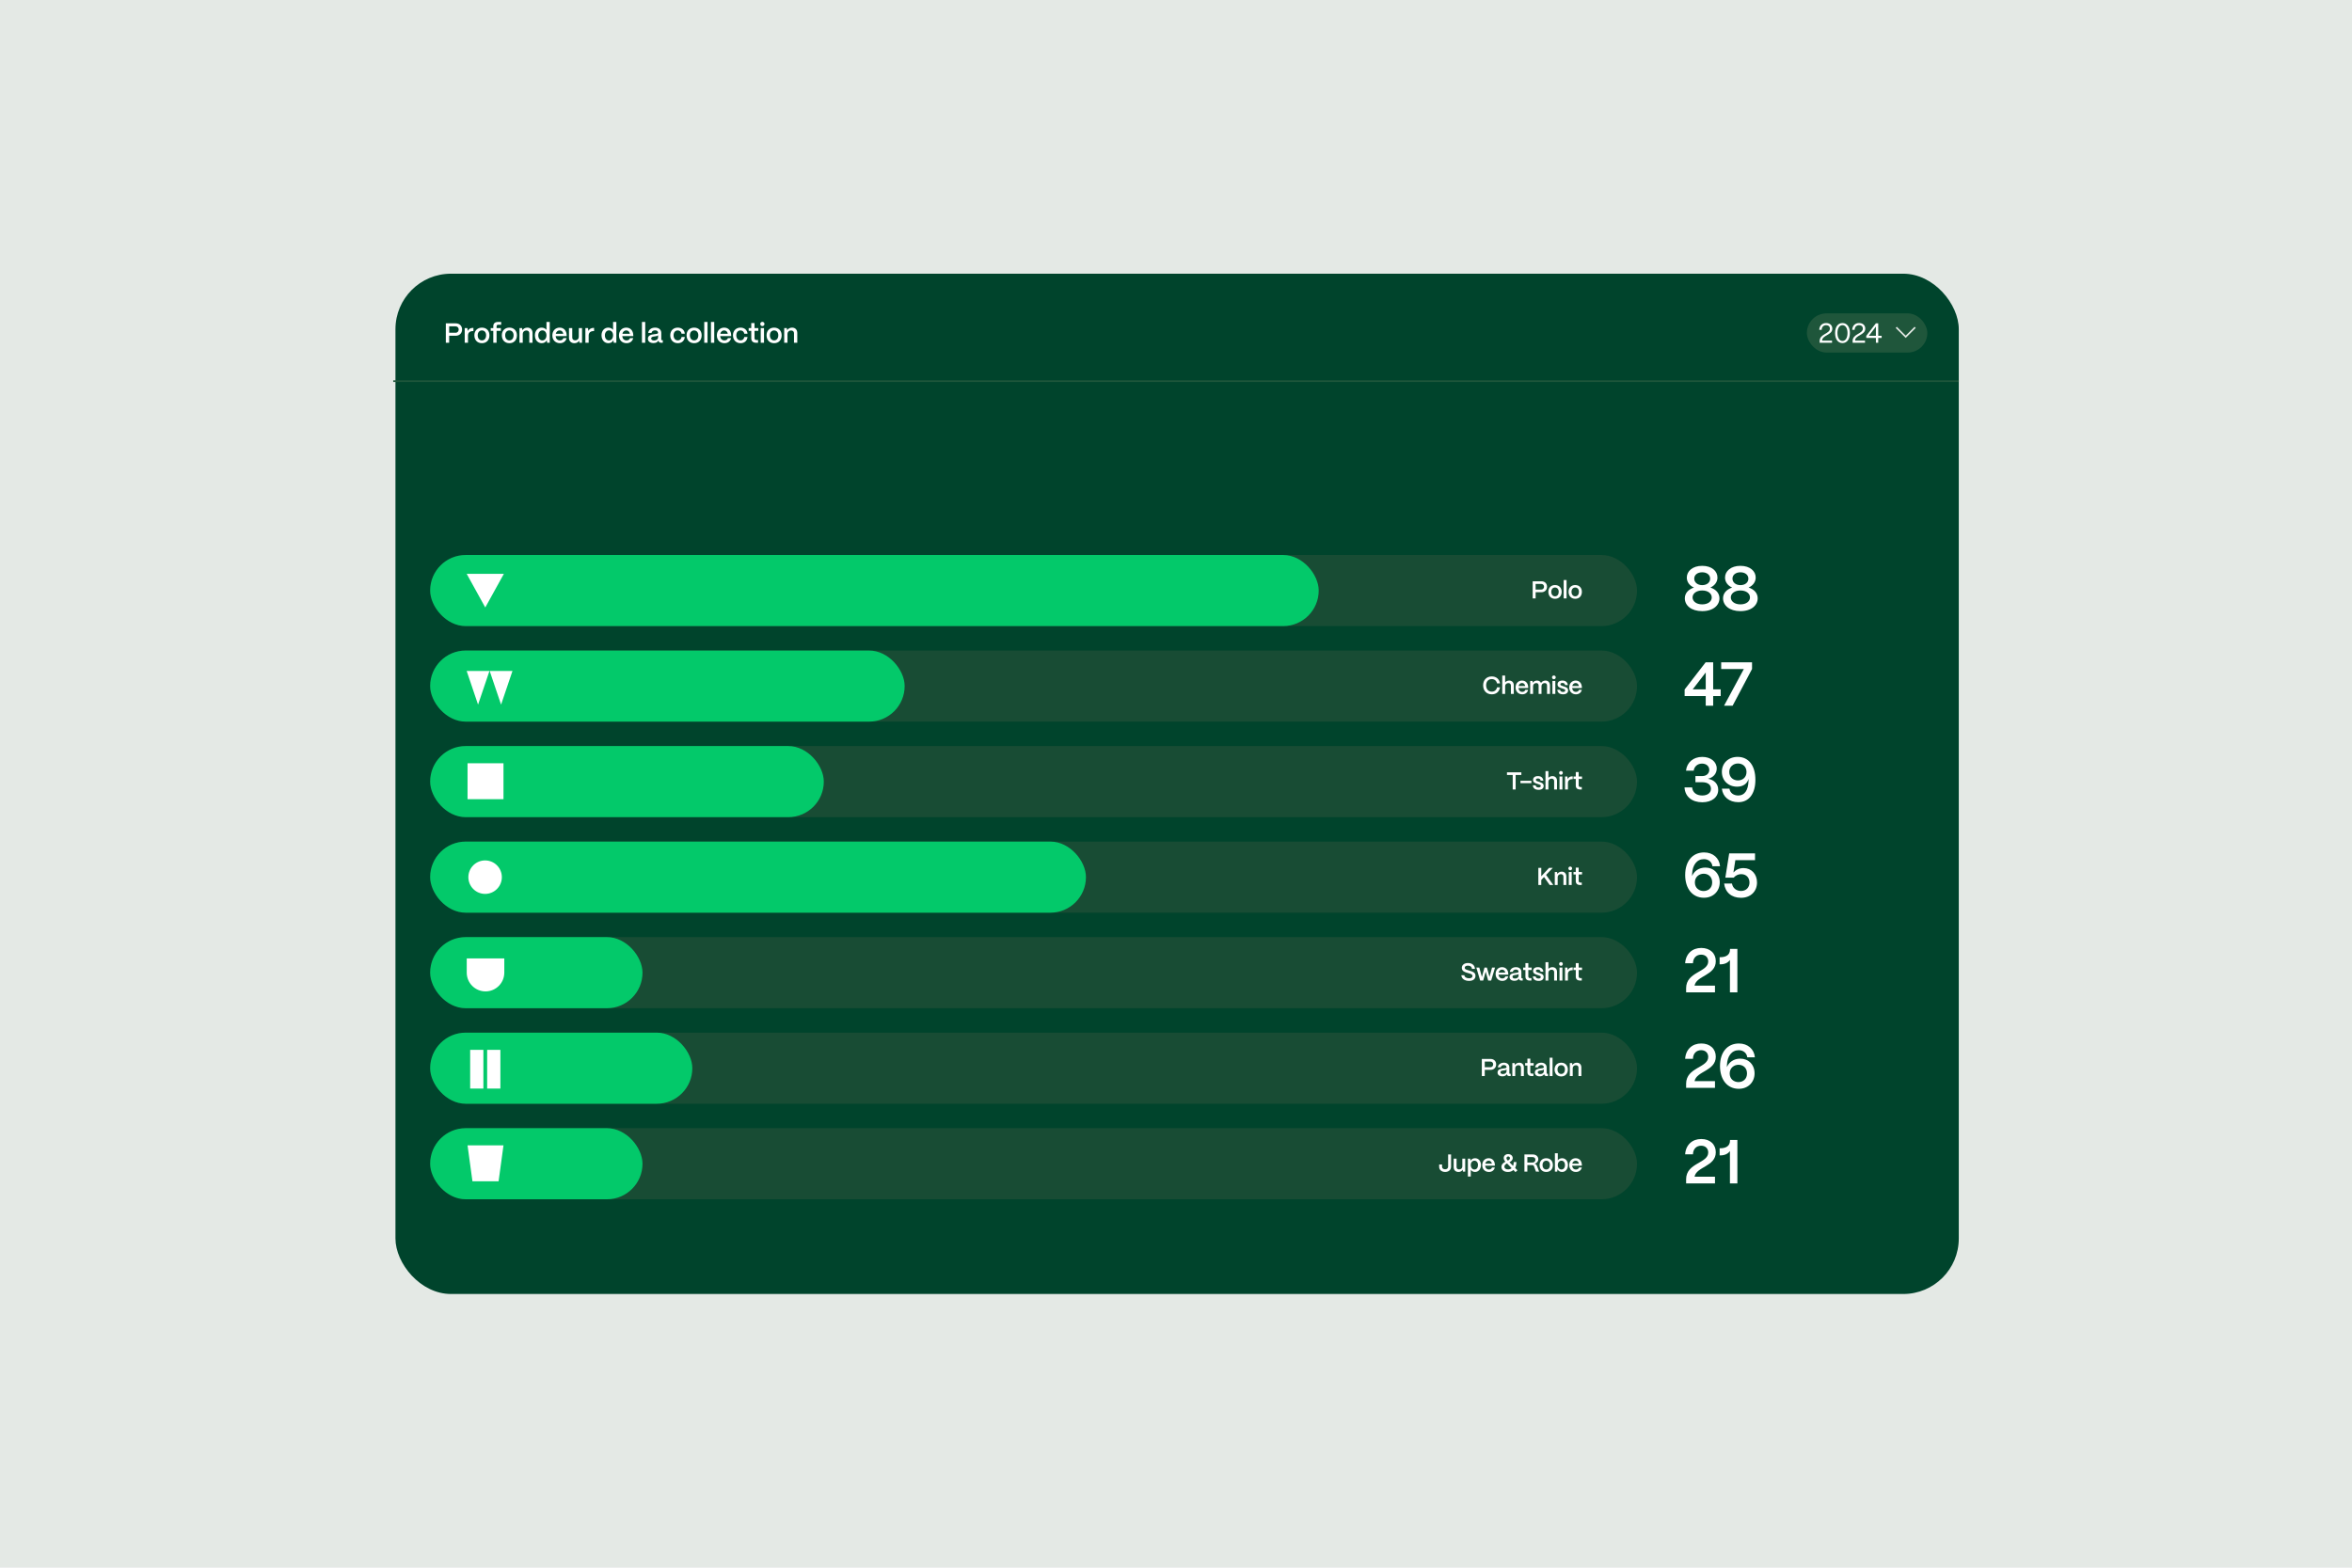 <svg viewBox="0 0 2880 1920" version="1.1" xmlns="http://www.w3.org/2000/svg">
  <defs>
    <style>
      .cls-1 {
        fill: #00442c;
      }

      .cls-2 {
        fill: #03c96a;
      }

      .cls-3 {
        fill: #e7e7e7;
      }

      .cls-4 {
        fill: #184c34;
      }

      .cls-5 {
        fill: #e4e9e5;
      }

      .cls-6 {
        fill: #fff;
      }

      .cls-7 {
        fill: #1f563b;
      }
    </style>
  </defs>
  
  <g>
    <g id="Calque_1">
      <rect height="1920" width="2880" class="cls-5"></rect>
      <g>
        <g>
          <path d="M1846.87,745.64v-11.86h-25.84v-8.06l25.77-33.29h9.2v33.14h9.2v8.21h-9.2v11.86h-9.12ZM1830.9,725.58h15.96v-20.67l-15.96,20.67Z" class="cls-3"></path>
          <path d="M1867.31,731.05c0-6.16,4.26-10.87,11.17-13.15-5.62-2.43-8.74-7.07-8.74-12.24,0-7.75,6.99-14.36,18.85-14.36s18.7,6.54,18.7,14.36c0,5.09-3.12,9.73-8.67,12.24,6.92,2.2,11.1,6.99,11.1,13.15,0,8.51-7.6,15.73-21.13,15.73s-21.28-7.07-21.28-15.73ZM1900.29,729.99c0-4.64-4.41-8.51-11.71-8.51s-11.78,3.88-11.78,8.51,4.48,8.51,11.78,8.51,11.71-3.8,11.71-8.51ZM1898.32,706.96c0-4.56-3.95-7.75-9.73-7.75s-9.73,3.19-9.73,7.75,3.95,7.98,9.73,7.98,9.73-3.27,9.73-7.98Z" class="cls-3"></path>
        </g>
        <rect ry="68" rx="68" height="1249.59" width="1914.28" y="335.21" x="484.23" class="cls-1"></rect>
        <g>
          <path d="M2063.04,732.75c0-6.16,4.26-10.87,11.17-13.15-5.62-2.43-8.74-7.07-8.74-12.24,0-7.75,6.99-14.36,18.85-14.36s18.7,6.54,18.7,14.36c0,5.09-3.12,9.73-8.67,12.24,6.92,2.2,11.1,6.99,11.1,13.15,0,8.51-7.6,15.73-21.13,15.73s-21.28-7.07-21.28-15.73ZM2096.02,731.68c0-4.64-4.41-8.51-11.71-8.51s-11.78,3.88-11.78,8.51,4.48,8.51,11.78,8.51,11.71-3.8,11.71-8.51ZM2094.05,708.65c0-4.56-3.95-7.75-9.73-7.75s-9.73,3.19-9.73,7.75,3.95,7.98,9.73,7.98,9.73-3.27,9.73-7.98Z" class="cls-6"></path>
          <path d="M2109.85,732.75c0-6.16,4.26-10.87,11.17-13.15-5.62-2.43-8.74-7.07-8.74-12.24,0-7.75,6.99-14.36,18.85-14.36s18.7,6.54,18.7,14.36c0,5.09-3.12,9.73-8.67,12.24,6.92,2.2,11.1,6.99,11.1,13.15,0,8.51-7.6,15.73-21.13,15.73s-21.28-7.07-21.28-15.73ZM2142.84,731.68c0-4.64-4.41-8.51-11.71-8.51s-11.78,3.88-11.78,8.51,4.48,8.51,11.78,8.51,11.71-3.8,11.71-8.51ZM2140.86,708.65c0-4.56-3.95-7.75-9.73-7.75s-9.73,3.19-9.73,7.75,3.95,7.98,9.73,7.98,9.73-3.27,9.73-7.98Z" class="cls-6"></path>
        </g>
        <rect ry="43.54" rx="43.54" height="87.09" width="1477.78" y="679.71" x="526.73" class="cls-4"></rect>
        <rect ry="43.54" rx="43.54" height="87.09" width="1088" y="679.71" x="526.73" class="cls-2"></rect>
        <g>
          <path d="M1876.75,732.9v-21h10.65c4.29,0,6.9,2.85,6.9,6.6,0,4.23-2.94,6.81-6.9,6.81h-7.05v7.59h-3.6ZM1880.35,722.07h6.87c2.25,0,3.42-1.68,3.42-3.57s-1.35-3.36-3.42-3.36h-6.87v6.93Z" class="cls-6"></path>
          <path d="M1895.95,724.8c0-5.19,3.51-8.28,8.16-8.28,5.13,0,8.13,3.6,8.13,8.28,0,5.37-3.39,8.55-8.13,8.55-5.16,0-8.16-3.63-8.16-8.55ZM1908.64,724.8c0-3.15-1.77-5.25-4.53-5.25s-4.56,2.1-4.56,5.25c0,3.48,1.95,5.52,4.56,5.52,2.85,0,4.53-2.34,4.53-5.52Z" class="cls-6"></path>
          <path d="M1914.7,732.9v-22.5h3.54v22.5h-3.54Z" class="cls-6"></path>
          <path d="M1920.7,724.8c0-5.19,3.51-8.28,8.16-8.28,5.13,0,8.13,3.6,8.13,8.28,0,5.37-3.39,8.55-8.13,8.55-5.16,0-8.16-3.63-8.16-8.55ZM1933.39,724.8c0-3.15-1.77-5.25-4.53-5.25s-4.56,2.1-4.56,5.25c0,3.48,1.95,5.52,4.56,5.52,2.85,0,4.53-2.34,4.53-5.52Z" class="cls-6"></path>
        </g>
        <g>
          <path d="M2088.65,864.34v-11.86h-25.84v-8.06l25.76-33.29h9.2v33.14h9.2v8.21h-9.2v11.86h-9.12ZM2072.69,844.28h15.96v-20.67l-15.96,20.67Z" class="cls-6"></path>
          <path d="M2111.07,864.34l24.25-44.99h-27.74v-8.21h37.77v8.21l-23.79,44.99h-10.49Z" class="cls-6"></path>
        </g>
        <rect ry="43.54" rx="43.54" height="87.09" width="1477.78" y="796.71" x="526.73" class="cls-4"></rect>
        <rect ry="43.54" rx="43.54" height="87.09" width="581" y="796.71" x="526.73" class="cls-2"></rect>
        <g>
          <path d="M1816.09,839.34c0-6.36,4.02-10.89,10.56-10.89,5.46,0,9.21,3.18,10.11,8.55h-3.69c-.66-3.3-3.09-5.31-6.42-5.31-4.23,0-6.87,2.97-6.87,7.65s2.64,7.74,6.87,7.74c3.39,0,5.76-1.95,6.42-5.28h3.69c-.96,5.46-4.62,8.55-10.11,8.55-6.45,0-10.56-4.44-10.56-11.01Z" class="cls-6"></path>
          <path d="M1839.49,849.9v-22.5h3.54v8.31c1.08-1.32,2.91-2.19,4.98-2.19,3.39,0,5.61,2.28,5.61,5.85v10.53h-3.54v-10.35c0-1.77-1.17-2.94-3.06-2.94-2.4,0-3.96,1.59-3.99,3.66v9.63h-3.54Z" class="cls-6"></path>
          <path d="M1855.81,842.01c0-5.25,3.45-8.49,7.89-8.49s7.5,3.15,7.59,8.31v.84h-11.94c.24,2.79,1.98,4.68,4.68,4.68,1.83,0,3.21-.9,3.75-2.49h3.45c-.81,3.42-3.48,5.49-7.23,5.49-4.86,0-8.19-3.48-8.19-8.34ZM1867.63,840.18c-.45-2.28-1.86-3.66-3.93-3.66s-3.66,1.38-4.2,3.66h8.13Z" class="cls-6"></path>
          <path d="M1873.69,849.9v-15.9h2.85l.27,2.22c.99-1.56,2.94-2.7,5.31-2.7s4.02,1.14,4.86,2.97c.9-1.68,2.94-2.97,5.46-2.97,3.33,0,5.46,2.37,5.46,5.79v10.59h-3.57v-10.41c0-1.77-1.08-2.91-2.79-2.91-2.43,0-3.96,1.59-3.99,3.69v9.63h-3.54v-10.41c0-1.77-1.08-2.91-2.79-2.91-2.43,0-3.96,1.59-3.99,3.69v9.63h-3.54Z" class="cls-6"></path>
          <path d="M1900.42,829.56c0-1.29.99-2.28,2.28-2.28s2.28.99,2.28,2.28-.96,2.31-2.28,2.31-2.28-1.02-2.28-2.31ZM1900.93,849.9v-15.9h3.54v15.9h-3.54Z" class="cls-6"></path>
          <path d="M1906.9,844.83h3.42c.12,1.71,1.59,2.61,3.54,2.61,1.8,0,2.76-.69,2.76-1.92s-1.02-1.47-2.4-1.92l-2.1-.69c-2.64-.87-4.92-1.77-4.92-4.71s2.16-4.68,5.97-4.68,6.21,1.95,6.63,5.55h-3.36c-.18-1.8-1.47-2.64-3.3-2.64-1.56,0-2.46.66-2.46,1.74,0,1.23,1.38,1.56,2.52,1.95l1.92.63c3.15,1.05,5.04,2.01,5.04,4.86s-2.22,4.74-6.12,4.74c-4.35,0-6.93-2.04-7.14-5.52Z" class="cls-6"></path>
          <path d="M1921.51,842.01c0-5.25,3.45-8.49,7.89-8.49s7.5,3.15,7.59,8.31v.84h-11.94c.24,2.79,1.98,4.68,4.68,4.68,1.83,0,3.21-.9,3.75-2.49h3.45c-.81,3.42-3.48,5.49-7.23,5.49-4.86,0-8.19-3.48-8.19-8.34ZM1933.33,840.18c-.45-2.28-1.86-3.66-3.93-3.66s-3.66,1.38-4.2,3.66h8.13Z" class="cls-6"></path>
        </g>
        <g>
          <path d="M2062.66,964.39h9.35c.53,6.16,5.32,9.88,12.39,9.88,6.54,0,10.64-3.27,10.64-8.29s-4.03-7.98-10.72-7.98h-8.28v-7.52h8.28c5.4,0,8.67-3.42,8.67-7.6,0-4.41-3.57-7.68-8.89-7.68s-9.5,3.42-10.18,8.67h-9.42c1.06-10.18,8.97-16.87,19.91-16.87,10.34,0,17.71,5.93,17.71,14.21,0,6.31-4.33,11.17-10.72,12.54,7.83,1.44,12.54,6.46,12.54,13.53,0,9.04-7.75,15.28-19.53,15.28-12.54,0-21.13-6.92-21.74-18.16Z" class="cls-6"></path>
          <path d="M2108.41,965.91h9.27c.84,5.24,4.94,8.36,10.94,8.36,7.6,0,12.01-6.38,12.39-17.56.08-.91.08-1.82,0-2.74-1.29,5.47-6.38,9.5-13.83,9.5-11.02,0-18.77-7.52-18.77-18.17s8.06-18.32,19.3-18.32c13.83,0,21.74,11.1,21.74,28.04s-7.75,27.44-20.9,27.44c-11.17,0-19-6.54-20.14-16.57ZM2138.58,945.47c0-6.69-4.79-10.41-10.41-10.41s-10.64,3.8-10.72,10.34c0,6.61,4.94,10.41,10.64,10.41s10.49-3.72,10.49-10.34Z" class="cls-6"></path>
        </g>
        <rect ry="43.54" rx="43.54" height="87.09" width="1477.78" y="913.71" x="526.73" class="cls-4"></rect>
        <rect ry="43.54" rx="43.54" height="87.09" width="482" y="913.71" x="526.73" class="cls-2"></rect>
        <g>
          <path d="M1852.3,966.9v-17.76h-7.02v-3.24h17.61v3.24h-6.99v17.76h-3.6Z" class="cls-6"></path>
          <path d="M1861.78,959.16v-2.91h13.41v2.91h-13.41Z" class="cls-6"></path>
          <path d="M1876.93,961.83h3.42c.12,1.71,1.59,2.61,3.54,2.61,1.8,0,2.76-.69,2.76-1.92s-1.02-1.47-2.4-1.92l-2.1-.69c-2.64-.87-4.92-1.77-4.92-4.71s2.16-4.68,5.97-4.68,6.21,1.95,6.63,5.55h-3.36c-.18-1.8-1.47-2.64-3.3-2.64-1.56,0-2.46.66-2.46,1.74,0,1.23,1.38,1.56,2.52,1.95l1.92.63c3.15,1.05,5.04,2.01,5.04,4.86s-2.22,4.74-6.12,4.74c-4.35,0-6.93-2.04-7.14-5.52Z" class="cls-6"></path>
          <path d="M1892.44,966.9v-22.5h3.54v8.31c1.08-1.32,2.91-2.19,4.98-2.19,3.39,0,5.61,2.28,5.61,5.85v10.53h-3.54v-10.35c0-1.77-1.17-2.94-3.06-2.94-2.4,0-3.96,1.59-3.99,3.66v9.63h-3.54Z" class="cls-6"></path>
          <path d="M1909.09,946.56c0-1.29.99-2.28,2.28-2.28s2.28.99,2.28,2.28-.96,2.31-2.28,2.31-2.28-1.02-2.28-2.31ZM1909.6,966.9v-15.9h3.54v15.9h-3.54Z" class="cls-6"></path>
          <path d="M1916.38,966.9v-15.9h2.85l.42,3.12c1.02-2.16,2.88-3.3,5.52-3.3h.6v3.45h-.6c-3.3,0-5.25,1.77-5.25,4.77v7.86h-3.54Z" class="cls-6"></path>
          <path d="M1934.83,966.9c-3.45,0-5.31-1.71-5.31-4.86v-8.04h-2.79v-3h2.79v-5.43h3.54v5.43h4.11v3h-4.11v7.8c0,1.35.69,2.1,2.01,2.1h1.8v3h-2.04Z" class="cls-6"></path>
        </g>
        <g>
          <path d="M2063.49,1071.59c0-16.95,9.04-27.59,23.18-27.59,10.79,0,18.62,6.77,19.53,16.95h-9.35c-.53-5.17-4.79-8.74-10.34-8.74-8.82,0-14.06,7.3-14.52,18.09v2.59c2.28-5.85,8.28-10.34,16.26-10.34,10.26,0,17.56,7.37,17.56,18.09s-7.9,18.85-19.3,18.85c-14.36,0-23.03-11.48-23.03-27.89ZM2096.55,1080.63c0-7.14-5.17-10.56-10.41-10.56s-10.79,3.65-10.79,10.64,5.32,10.56,10.72,10.56,10.49-3.5,10.49-10.64Z" class="cls-6"></path>
          <path d="M2111.14,1082.08h9.65c.84,5.55,5.32,9.12,11.1,9.12,6.46,0,10.34-4.56,10.34-10.34s-3.8-10.26-10.18-10.26c-3.5,0-6.46,1.37-9.2,4.26h-10.18l4.71-29.72h31.62v8.29h-24.09l-2.36,15.12c2.89-3.19,7.07-5.39,12.31-5.39,9.73,0,16.57,7.29,16.57,17.63,0,11.1-7.98,18.77-19.61,18.77s-19.31-6.69-20.67-17.48Z" class="cls-6"></path>
        </g>
        <rect ry="43.54" rx="43.54" height="87.09" width="1477.78" y="1030.71" x="526.73" class="cls-4"></rect>
        <rect ry="43.54" rx="43.54" height="87.09" width="803" y="1030.71" x="526.73" class="cls-2"></rect>
        <g>
          <path d="M1883.68,1083.9v-21h3.6v10.29l9.54-10.29h4.56l-8.22,8.61,8.82,12.39h-4.41l-6.9-9.78-3.39,3.54v6.24h-3.6Z" class="cls-6"></path>
          <path d="M1903.81,1083.9v-15.9h2.85l.3,2.34c.99-1.65,3-2.82,5.37-2.82,3.39,0,5.61,2.28,5.61,5.85v10.53h-3.54v-10.35c0-1.77-1.17-2.94-3.15-2.94-2.31,0-3.87,1.59-3.9,3.66v9.63h-3.54Z" class="cls-6"></path>
          <path d="M1920.46,1063.56c0-1.29.99-2.28,2.28-2.28s2.28.99,2.28,2.28-.96,2.31-2.28,2.31-2.28-1.02-2.28-2.31ZM1920.97,1083.9v-15.9h3.54v15.9h-3.54Z" class="cls-6"></path>
          <path d="M1934.83,1083.9c-3.45,0-5.31-1.71-5.31-4.86v-8.04h-2.79v-3h2.79v-5.43h3.54v5.43h4.11v3h-4.11v7.8c0,1.35.69,2.1,2.01,2.1h1.8v3h-2.04Z" class="cls-6"></path>
        </g>
        <g>
          <path d="M2074.97,1207.13h25.01v8.21h-35.34v-5.02c0-20.37,27.06-19.38,27.06-32.83,0-4.94-3.42-8.29-8.66-8.29-5.55,0-9.88,3.72-10.03,10.56h-9.58c.84-12.01,9.04-18.77,19.76-18.77s17.78,6.54,17.78,16.19c0,17.56-23.79,17.56-25.99,29.95Z" class="cls-6"></path>
          <path d="M2118.29,1215.34v-39.6c-2.51,3.5-6.54,5.32-12.01,5.32h-.61v-8.74h.61c7.91,0,12.08-3.27,12.08-9.42v-.76h9.04v53.2h-9.12Z" class="cls-6"></path>
        </g>
        <rect ry="43.54" rx="43.54" height="87.09" width="1477.78" y="1147.71" x="526.73" class="cls-4"></rect>
        <rect ry="43.54" rx="43.54" height="87.09" width="260" y="1147.71" x="526.73" class="cls-2"></rect>
        <g>
          <path d="M1789.39,1194.42h3.69c.33,2.28,2.43,3.72,5.79,3.72,2.73,0,4.17-1.05,4.17-2.82,0-1.65-1.29-2.31-3.33-2.94l-3.42-1.02c-2.46-.75-6.3-1.83-6.3-5.94,0-3.45,2.85-5.97,7.5-5.97,5.07,0,8.31,2.73,8.58,7.17h-3.66c-.15-2.37-1.89-3.96-5.04-3.96-2.31,0-3.81.96-3.81,2.58,0,1.83,1.83,2.28,3.87,2.94l3.18.99c2.97.93,6.09,2.01,6.09,5.97s-3.03,6.21-7.83,6.21c-5.52,0-9.21-2.76-9.48-6.93Z" class="cls-6"></path>
          <path d="M1812.46,1200.9l-4.71-15.9h3.63l3.21,11.52,3.15-11.52h2.94l3.18,11.4,3.15-11.4h3.63l-4.71,15.9h-3.66l-3.06-10.86-3.03,10.86h-3.72Z" class="cls-6"></path>
          <path d="M1831.36,1193.01c0-5.25,3.45-8.49,7.89-8.49s7.5,3.15,7.59,8.31v.84h-11.94c.24,2.79,1.98,4.68,4.68,4.68,1.83,0,3.21-.9,3.75-2.49h3.45c-.81,3.42-3.48,5.49-7.23,5.49-4.86,0-8.19-3.48-8.19-8.34ZM1843.18,1191.18c-.45-2.28-1.86-3.66-3.93-3.66s-3.66,1.38-4.2,3.66h8.13Z" class="cls-6"></path>
          <path d="M1848.46,1196.49c.03-3.72,3.72-4.5,6.81-4.86,2.4-.27,4.17-.36,4.2-1.62-.03-1.56-1.23-2.58-3.27-2.58s-3.6,1.14-3.81,2.79h-3.57c.33-3.36,3.33-5.7,7.44-5.7s6.66,2.34,6.66,5.73v7.2c0,.45.24.69.78.69h.87v2.76h-1.68c-1.62,0-2.61-.66-2.88-1.86-.06-.15-.12-.36-.15-.54-.93,1.71-2.67,2.73-5.37,2.73-3.66,0-6.06-1.77-6.03-4.74ZM1859.47,1194.93v-2.22c-.6.93-2.13,1.14-3.81,1.35-1.98.24-3.63.51-3.63,2.19,0,1.38,1.11,2.19,3.18,2.19,2.43,0,4.26-1.38,4.26-3.51Z" class="cls-6"></path>
          <path d="M1873.18,1200.9c-3.45,0-5.31-1.71-5.31-4.86v-8.04h-2.79v-3h2.79v-5.43h3.54v5.43h4.11v3h-4.11v7.8c0,1.35.69,2.1,2.01,2.1h1.8v3h-2.04Z" class="cls-6"></path>
          <path d="M1876.93,1195.83h3.42c.12,1.71,1.59,2.61,3.54,2.61,1.8,0,2.76-.69,2.76-1.92s-1.02-1.47-2.4-1.92l-2.1-.69c-2.64-.87-4.92-1.77-4.92-4.71s2.16-4.68,5.97-4.68,6.21,1.95,6.63,5.55h-3.36c-.18-1.8-1.47-2.64-3.3-2.64-1.56,0-2.46.66-2.46,1.74,0,1.23,1.38,1.56,2.52,1.95l1.92.63c3.15,1.05,5.04,2.01,5.04,4.86s-2.22,4.74-6.12,4.74c-4.35,0-6.93-2.04-7.14-5.52Z" class="cls-6"></path>
          <path d="M1892.44,1200.9v-22.5h3.54v8.31c1.08-1.32,2.91-2.19,4.98-2.19,3.39,0,5.61,2.28,5.61,5.85v10.53h-3.54v-10.35c0-1.77-1.17-2.94-3.06-2.94-2.4,0-3.96,1.59-3.99,3.66v9.63h-3.54Z" class="cls-6"></path>
          <path d="M1909.09,1180.56c0-1.29.99-2.28,2.28-2.28s2.28.99,2.28,2.28-.96,2.31-2.28,2.31-2.28-1.02-2.28-2.31ZM1909.6,1200.9v-15.9h3.54v15.9h-3.54Z" class="cls-6"></path>
          <path d="M1916.38,1200.9v-15.9h2.85l.42,3.12c1.02-2.16,2.88-3.3,5.52-3.3h.6v3.45h-.6c-3.3,0-5.25,1.77-5.25,4.77v7.86h-3.54Z" class="cls-6"></path>
          <path d="M1934.83,1200.9c-3.45,0-5.31-1.71-5.31-4.86v-8.04h-2.79v-3h2.79v-5.43h3.54v5.43h4.11v3h-4.11v7.8c0,1.35.69,2.1,2.01,2.1h1.8v3h-2.04Z" class="cls-6"></path>
        </g>
        <g>
          <path d="M2074.97,1324.13h25.01v8.21h-35.34v-5.02c0-20.37,27.06-19.38,27.06-32.83,0-4.94-3.42-8.29-8.66-8.29-5.55,0-9.88,3.72-10.03,10.56h-9.58c.84-12.01,9.04-18.77,19.76-18.77s17.78,6.54,17.78,16.19c0,17.56-23.79,17.56-25.99,29.95Z" class="cls-6"></path>
          <path d="M2106.13,1305.59c0-16.95,9.04-27.59,23.18-27.59,10.79,0,18.62,6.77,19.53,16.95h-9.35c-.53-5.17-4.79-8.74-10.34-8.74-8.82,0-14.06,7.3-14.52,18.09v2.59c2.28-5.85,8.28-10.34,16.26-10.34,10.26,0,17.56,7.37,17.56,18.09s-7.9,18.85-19.3,18.85c-14.36,0-23.03-11.48-23.03-27.89ZM2139.19,1314.63c0-7.14-5.17-10.56-10.41-10.56s-10.79,3.65-10.79,10.64,5.32,10.56,10.72,10.56,10.49-3.5,10.49-10.64Z" class="cls-6"></path>
        </g>
        <rect ry="43.54" rx="43.54" height="87.09" width="1477.78" y="1264.71" x="526.73" class="cls-4"></rect>
        <rect ry="43.54" rx="43.54" height="87.09" width="321" y="1264.71" x="526.73" class="cls-2"></rect>
        <g>
          <path d="M1814.47,1317.9v-21h10.65c4.29,0,6.9,2.85,6.9,6.6,0,4.23-2.94,6.81-6.9,6.81h-7.05v7.59h-3.6ZM1818.07,1307.07h6.87c2.25,0,3.42-1.68,3.42-3.57s-1.35-3.36-3.42-3.36h-6.87v6.93Z" class="cls-6"></path>
          <path d="M1833.73,1313.49c.03-3.72,3.72-4.5,6.81-4.86,2.4-.27,4.17-.36,4.2-1.62-.03-1.56-1.23-2.58-3.27-2.58s-3.6,1.14-3.81,2.79h-3.57c.33-3.36,3.33-5.7,7.44-5.7s6.66,2.34,6.66,5.73v7.2c0,.45.24.69.78.69h.87v2.76h-1.68c-1.62,0-2.61-.66-2.88-1.86-.06-.15-.12-.36-.15-.54-.93,1.71-2.67,2.73-5.37,2.73-3.66,0-6.06-1.77-6.03-4.74ZM1844.74,1311.93v-2.22c-.6.93-2.13,1.14-3.81,1.35-1.98.24-3.63.51-3.63,2.19,0,1.38,1.11,2.19,3.18,2.19,2.43,0,4.26-1.38,4.26-3.51Z" class="cls-6"></path>
          <path d="M1851.82,1317.9v-15.9h2.85l.3,2.34c.99-1.65,3-2.82,5.37-2.82,3.39,0,5.61,2.28,5.61,5.85v10.53h-3.54v-10.35c0-1.77-1.17-2.94-3.15-2.94-2.31,0-3.87,1.59-3.9,3.66v9.63h-3.54Z" class="cls-6"></path>
          <path d="M1875.61,1317.9c-3.45,0-5.31-1.71-5.31-4.86v-8.04h-2.79v-3h2.79v-5.43h3.54v5.43h4.11v3h-4.11v7.8c0,1.35.69,2.1,2.01,2.1h1.8v3h-2.04Z" class="cls-6"></path>
          <path d="M1879.39,1313.49c.03-3.72,3.72-4.5,6.81-4.86,2.4-.27,4.17-.36,4.2-1.62-.03-1.56-1.23-2.58-3.27-2.58s-3.6,1.14-3.81,2.79h-3.57c.33-3.36,3.33-5.7,7.44-5.7s6.66,2.34,6.66,5.73v7.2c0,.45.24.69.78.69h.87v2.76h-1.68c-1.62,0-2.61-.66-2.88-1.86-.06-.15-.12-.36-.15-.54-.93,1.71-2.67,2.73-5.37,2.73-3.66,0-6.06-1.77-6.03-4.74ZM1890.4,1311.93v-2.22c-.6.93-2.13,1.14-3.81,1.35-1.98.24-3.63.51-3.63,2.19,0,1.38,1.11,2.19,3.18,2.19,2.43,0,4.26-1.38,4.26-3.51Z" class="cls-6"></path>
          <path d="M1897.54,1317.9v-22.5h3.54v22.5h-3.54Z" class="cls-6"></path>
          <path d="M1903.54,1309.8c0-5.19,3.51-8.28,8.16-8.28,5.13,0,8.13,3.6,8.13,8.28,0,5.37-3.39,8.55-8.13,8.55-5.16,0-8.16-3.63-8.16-8.55ZM1916.23,1309.8c0-3.15-1.77-5.25-4.53-5.25s-4.56,2.1-4.56,5.25c0,3.48,1.95,5.52,4.56,5.52,2.85,0,4.53-2.34,4.53-5.52Z" class="cls-6"></path>
          <path d="M1922.23,1317.9v-15.9h2.85l.3,2.34c.99-1.65,3-2.82,5.37-2.82,3.39,0,5.61,2.28,5.61,5.85v10.53h-3.54v-10.35c0-1.77-1.17-2.94-3.15-2.94-2.31,0-3.87,1.59-3.9,3.66v9.63h-3.54Z" class="cls-6"></path>
        </g>
        <g>
          <path d="M2074.97,1441.13h25.01v8.21h-35.34v-5.02c0-20.37,27.06-19.38,27.06-32.83,0-4.94-3.42-8.29-8.66-8.29-5.55,0-9.88,3.72-10.03,10.56h-9.58c.84-12.01,9.04-18.77,19.76-18.77s17.78,6.54,17.78,16.19c0,17.56-23.79,17.56-25.99,29.95Z" class="cls-6"></path>
          <path d="M2118.29,1449.34v-39.6c-2.51,3.5-6.54,5.32-12.01,5.32h-.61v-8.74h.61c7.91,0,12.08-3.27,12.08-9.42v-.76h9.04v53.2h-9.12Z" class="cls-6"></path>
        </g>
        <rect ry="43.54" rx="43.54" height="87.09" width="1477.78" y="1381.71" x="526.73" class="cls-4"></rect>
        <rect ry="43.54" rx="43.54" height="87.09" width="260" y="1381.71" x="526.73" class="cls-2"></rect>
        <g>
          <path d="M1762.24,1429.17v-2.97h3.57v2.94c0,1.74,1.53,2.94,3.75,2.94s3.66-1.32,3.66-3.21v-14.97h3.6v15.03c0,3.78-2.94,6.42-7.2,6.42s-7.38-2.55-7.38-6.18Z" class="cls-6"></path>
          <path d="M1780,1429.53v-10.53h3.54v10.38c0,1.8,1.26,2.85,3.15,2.85,2.43,0,3.87-1.59,3.9-3.63v-9.6h3.54v15.9h-2.85l-.27-2.31c-.93,1.71-2.82,2.76-5.04,2.76-3.78,0-5.97-2.37-5.97-5.82Z" class="cls-6"></path>
          <path d="M1797.4,1440.9v-21.9h2.85l.36,2.61c1.05-1.86,3.12-3.09,5.64-3.09,4.2,0,7.17,3.42,7.17,8.34s-2.97,8.49-7.2,8.49c-2.28,0-4.17-1.02-5.25-2.67v8.22h-3.57ZM1809.79,1426.86c0-3.15-1.77-5.34-4.38-5.34s-4.44,2.16-4.44,5.25c0,3.27,1.83,5.58,4.47,5.58s4.35-2.25,4.35-5.49Z" class="cls-6"></path>
          <path d="M1814.98,1427.01c0-5.25,3.45-8.49,7.89-8.49s7.5,3.15,7.59,8.31v.84h-11.94c.24,2.79,1.98,4.68,4.68,4.68,1.83,0,3.21-.9,3.75-2.49h3.45c-.81,3.42-3.48,5.49-7.23,5.49-4.86,0-8.19-3.48-8.19-8.34ZM1826.8,1425.18c-.45-2.28-1.86-3.66-3.93-3.66s-3.66,1.38-4.2,3.66h8.13Z" class="cls-6"></path>
          <path d="M1838.47,1429.17c0-3.27,2.46-5.07,4.92-6.36-1.29-1.47-2.1-2.85-2.1-4.53,0-2.79,2.31-4.83,5.46-4.83s5.55,2.04,5.58,4.86c0,2.52-1.86,3.93-4.02,5.07l4.44,4.53c.51-1.35.78-2.94.81-4.77h3.27c0,2.85-.57,5.28-1.62,7.23l2.91,2.97-2.46,2.19-2.49-2.61c-1.71,1.56-3.99,2.43-6.69,2.43-4.77,0-8.01-2.49-8.01-6.18ZM1850.95,1430.64l-5.58-5.76c-1.8.96-3.27,2.07-3.27,3.96,0,2.04,1.74,3.39,4.56,3.39,1.77,0,3.21-.54,4.29-1.59ZM1848.91,1418.46c0-1.2-.87-2.07-2.1-2.07s-2.13.87-2.13,2.07c0,.99.6,1.86,1.62,2.94,1.5-.75,2.61-1.56,2.61-2.94Z" class="cls-6"></path>
          <path d="M1866.64,1434.9v-21h10.26c3.99,0,6.75,2.43,6.75,5.94,0,2.58-1.83,4.71-4.62,5.43,1.38.27,2.37,1.11,2.88,2.4l2.7,7.23h-3.84l-2.43-6.63c-.3-.84-.99-1.29-1.95-1.29h-6.15v7.92h-3.6ZM1870.24,1423.8h6.48c2.22,0,3.36-1.59,3.36-3.42,0-1.92-1.32-3.24-3.36-3.24h-6.48v6.66Z" class="cls-6"></path>
          <path d="M1885.21,1426.8c0-5.19,3.51-8.28,8.16-8.28,5.13,0,8.13,3.6,8.13,8.28,0,5.37-3.39,8.55-8.13,8.55-5.16,0-8.16-3.63-8.16-8.55ZM1897.9,1426.8c0-3.15-1.77-5.25-4.53-5.25s-4.56,2.1-4.56,5.25c0,3.48,1.95,5.52,4.56,5.52,2.85,0,4.53-2.34,4.53-5.52Z" class="cls-6"></path>
          <path d="M1907.14,1432.08l-.33,2.82h-2.85v-22.5h3.54v8.67c1.14-1.56,3.03-2.55,5.28-2.55,4.2,0,7.17,3.42,7.17,8.34s-2.97,8.49-7.2,8.49c-2.52,0-4.62-1.26-5.61-3.27ZM1916.32,1426.86c0-3.15-1.77-5.34-4.35-5.34s-4.47,2.16-4.47,5.25c0,3.27,1.86,5.58,4.47,5.58s4.35-2.25,4.35-5.49Z" class="cls-6"></path>
          <path d="M1921.51,1427.01c0-5.25,3.45-8.49,7.89-8.49s7.5,3.15,7.59,8.31v.84h-11.94c.24,2.79,1.98,4.68,4.68,4.68,1.83,0,3.21-.9,3.75-2.49h3.45c-.81,3.42-3.48,5.49-7.23,5.49-4.86,0-8.19-3.48-8.19-8.34ZM1933.33,1425.18c-.45-2.28-1.86-3.66-3.93-3.66s-3.66,1.38-4.2,3.66h8.13Z" class="cls-6"></path>
        </g>
        <polygon points="571.44 702.79 616.98 702.79 594.21 743.99 571.44 702.79" class="cls-6"></polygon>
        <g>
          <polygon points="571.44 821.79 599.33 821.79 585.38 862.99 571.44 821.79" class="cls-6"></polygon>
          <polygon points="599.61 821.79 627.51 821.79 613.56 862.99 599.61 821.79" class="cls-6"></polygon>
        </g>
        <path d="M617.51,1191.2c0,12.7-10.3,23-23,23s-23-10.3-23-23v-17.41h46v17.41Z" class="cls-6"></path>
        <circle r="20.5" cy="1074.29" cx="594.01" class="cls-6"></circle>
        <g>
          <rect height="47.41" width="16.19" y="1285.79" x="575.71" class="cls-6"></rect>
          <rect height="47.41" width="16.19" y="1285.79" x="596.52" class="cls-6"></rect>
        </g>
        <rect height="44" width="44" y="934.79" x="572.51" class="cls-6"></rect>
        <polygon points="610.52 1446.79 578.51 1446.79 572.51 1402.79 616.51 1402.79 610.52 1446.79" class="cls-6"></polygon>
        <g>
          <path d="M545.92,419.81v-23.8h12.07c4.86,0,7.82,3.23,7.82,7.48,0,4.79-3.33,7.72-7.82,7.72h-7.99v8.6h-4.08ZM550,407.54h7.79c2.55,0,3.88-1.9,3.88-4.05s-1.53-3.81-3.88-3.81h-7.79v7.85Z" class="cls-6"></path>
          <path d="M569.04,419.81v-18.02h3.23l.48,3.54c1.16-2.45,3.26-3.74,6.26-3.74h.68v3.91h-.68c-3.74,0-5.95,2.01-5.95,5.41v8.91h-4.01Z" class="cls-6"></path>
          <path d="M580.87,410.63c0-5.88,3.98-9.38,9.25-9.38,5.81,0,9.21,4.08,9.21,9.38,0,6.09-3.84,9.69-9.21,9.69-5.85,0-9.25-4.11-9.25-9.69ZM595.25,410.63c0-3.57-2.01-5.95-5.13-5.95s-5.17,2.38-5.17,5.95c0,3.94,2.21,6.26,5.17,6.26,3.23,0,5.13-2.65,5.13-6.26Z" class="cls-6"></path>
          <path d="M604.03,419.81v-14.62h-3.16v-3.4h3.16v-2.24c0-3.4,2.01-5.24,5.75-5.24h3.91v3.4h-3.64c-1.29,0-2,.75-2,2.11v1.97h5.24v3.4h-5.24v14.62h-4.01Z" class="cls-6"></path>
          <path d="M614.5,410.63c0-5.88,3.98-9.38,9.25-9.38,5.81,0,9.21,4.08,9.21,9.38,0,6.09-3.84,9.69-9.21,9.69-5.85,0-9.25-4.11-9.25-9.69ZM628.88,410.63c0-3.57-2.01-5.95-5.13-5.95s-5.17,2.38-5.17,5.95c0,3.94,2.21,6.26,5.17,6.26,3.23,0,5.13-2.65,5.13-6.26Z" class="cls-6"></path>
          <path d="M636.09,419.81v-18.02h3.23l.34,2.65c1.12-1.87,3.4-3.2,6.08-3.2,3.84,0,6.36,2.58,6.36,6.63v11.93h-4.01v-11.73c0-2.01-1.33-3.33-3.57-3.33-2.62,0-4.39,1.8-4.42,4.15v10.91h-4.01Z" class="cls-6"></path>
          <path d="M654.99,410.7c0-5.58,3.43-9.45,8.23-9.45,2.55,0,4.66,1.05,5.92,2.75v-9.69h4.01v25.5h-3.23l-.37-3.2c-1.02,2.28-3.26,3.71-6.19,3.71-4.86,0-8.36-3.94-8.36-9.62ZM669.14,410.67c0-3.57-2.04-6.05-4.96-6.05s-5.07,2.52-5.07,6.12,2.04,6.19,5,6.19,5.03-2.58,5.03-6.26Z" class="cls-6"></path>
          <path d="M676.34,410.87c0-5.95,3.91-9.62,8.94-9.62s8.5,3.57,8.6,9.42v.95h-13.53c.27,3.16,2.24,5.3,5.3,5.3,2.07,0,3.64-1.02,4.25-2.82h3.91c-.92,3.88-3.94,6.22-8.19,6.22-5.51,0-9.28-3.94-9.28-9.45ZM689.74,408.8c-.51-2.58-2.11-4.15-4.45-4.15s-4.15,1.56-4.76,4.15h9.21Z" class="cls-6"></path>
          <path d="M696.71,413.73v-11.93h4.01v11.76c0,2.04,1.43,3.23,3.57,3.23,2.75,0,4.38-1.8,4.42-4.11v-10.88h4.01v18.02h-3.23l-.31-2.62c-1.05,1.94-3.2,3.13-5.71,3.13-4.28,0-6.77-2.69-6.77-6.6Z" class="cls-6"></path>
          <path d="M716.8,419.81v-18.02h3.23l.48,3.54c1.16-2.45,3.26-3.74,6.26-3.74h.68v3.91h-.68c-3.74,0-5.95,2.01-5.95,5.41v8.91h-4.01Z" class="cls-6"></path>
          <path d="M736.56,410.7c0-5.58,3.43-9.45,8.23-9.45,2.55,0,4.66,1.05,5.92,2.75v-9.69h4.01v25.5h-3.23l-.37-3.2c-1.02,2.28-3.26,3.71-6.19,3.71-4.86,0-8.36-3.94-8.36-9.62ZM750.7,410.67c0-3.57-2.04-6.05-4.96-6.05s-5.07,2.52-5.07,6.12,2.04,6.19,5,6.19,5.03-2.58,5.03-6.26Z" class="cls-6"></path>
          <path d="M757.91,410.87c0-5.95,3.91-9.62,8.94-9.62s8.5,3.57,8.6,9.42v.95h-13.53c.27,3.16,2.24,5.3,5.3,5.3,2.07,0,3.64-1.02,4.25-2.82h3.91c-.92,3.88-3.94,6.22-8.19,6.22-5.51,0-9.28-3.94-9.28-9.45ZM771.3,408.8c-.51-2.58-2.11-4.15-4.45-4.15s-4.15,1.56-4.76,4.15h9.21Z" class="cls-6"></path>
          <path d="M786.06,419.81v-25.5h4.01v25.5h-4.01Z" class="cls-6"></path>
          <path d="M793.34,414.82c.03-4.22,4.21-5.1,7.72-5.51,2.72-.31,4.73-.41,4.76-1.84-.03-1.77-1.39-2.92-3.71-2.92s-4.08,1.29-4.32,3.16h-4.05c.37-3.81,3.77-6.46,8.43-6.46s7.55,2.65,7.55,6.49v8.16c0,.51.27.78.88.78h.99v3.13h-1.9c-1.83,0-2.96-.75-3.26-2.11-.07-.17-.14-.41-.17-.61-1.05,1.94-3.03,3.09-6.08,3.09-4.15,0-6.87-2.01-6.83-5.37ZM805.81,413.05v-2.52c-.68,1.05-2.41,1.29-4.32,1.53-2.24.27-4.11.58-4.11,2.48,0,1.56,1.26,2.48,3.6,2.48,2.75,0,4.83-1.56,4.83-3.98Z" class="cls-6"></path>
          <path d="M820.71,410.67c0-5.92,3.98-9.42,9.21-9.42,4.93,0,8.26,3.03,8.6,7.51h-3.94c-.37-2.48-2.14-4.08-4.69-4.08-3.06,0-5.1,2.31-5.1,5.98,0,3.94,2.24,6.22,5.24,6.22,2.45,0,4.15-1.56,4.55-4.15h3.94c-.48,4.66-3.71,7.58-8.5,7.58-5.88,0-9.32-4.22-9.32-9.65Z" class="cls-6"></path>
          <path d="M840.7,410.63c0-5.88,3.98-9.38,9.25-9.38,5.81,0,9.21,4.08,9.21,9.38,0,6.09-3.84,9.69-9.21,9.69-5.85,0-9.25-4.11-9.25-9.69ZM855.08,410.63c0-3.57-2.01-5.95-5.13-5.95s-5.17,2.38-5.17,5.95c0,3.94,2.21,6.26,5.17,6.26,3.23,0,5.13-2.65,5.13-6.26Z" class="cls-6"></path>
          <path d="M862.35,419.81v-25.5h4.01v25.5h-4.01Z" class="cls-6"></path>
          <path d="M870.58,419.81v-25.5h4.01v25.5h-4.01Z" class="cls-6"></path>
          <path d="M877.79,410.87c0-5.95,3.91-9.62,8.94-9.62s8.5,3.57,8.6,9.42v.95h-13.53c.27,3.16,2.24,5.3,5.3,5.3,2.07,0,3.64-1.02,4.25-2.82h3.91c-.92,3.88-3.94,6.22-8.19,6.22-5.51,0-9.28-3.94-9.28-9.45ZM891.18,408.8c-.51-2.58-2.11-4.15-4.45-4.15s-4.15,1.56-4.76,4.15h9.21Z" class="cls-6"></path>
          <path d="M897.51,410.67c0-5.92,3.98-9.42,9.21-9.42,4.93,0,8.26,3.03,8.6,7.51h-3.94c-.37-2.48-2.14-4.08-4.69-4.08-3.06,0-5.1,2.31-5.1,5.98,0,3.94,2.24,6.22,5.24,6.22,2.45,0,4.15-1.56,4.56-4.15h3.94c-.48,4.66-3.71,7.58-8.5,7.58-5.88,0-9.32-4.22-9.32-9.65Z" class="cls-6"></path>
          <path d="M925.93,419.81c-3.91,0-6.02-1.94-6.02-5.51v-9.11h-3.16v-3.4h3.16v-6.15h4.01v6.15h4.66v3.4h-4.66v8.84c0,1.53.78,2.38,2.28,2.38h2.04v3.4h-2.31Z" class="cls-6"></path>
          <path d="M930.93,396.76c0-1.46,1.12-2.58,2.58-2.58s2.58,1.12,2.58,2.58-1.09,2.62-2.58,2.62-2.58-1.16-2.58-2.62ZM931.51,419.81v-18.02h4.01v18.02h-4.01Z" class="cls-6"></path>
          <path d="M938.65,410.63c0-5.88,3.98-9.38,9.25-9.38,5.81,0,9.21,4.08,9.21,9.38,0,6.09-3.84,9.69-9.21,9.69-5.85,0-9.25-4.11-9.25-9.69ZM953.03,410.63c0-3.57-2.01-5.95-5.13-5.95s-5.17,2.38-5.17,5.95c0,3.94,2.21,6.26,5.17,6.26,3.23,0,5.13-2.65,5.13-6.26Z" class="cls-6"></path>
          <path d="M960.24,419.81v-18.02h3.23l.34,2.65c1.12-1.87,3.4-3.2,6.08-3.2,3.84,0,6.36,2.58,6.36,6.63v11.93h-4.01v-11.73c0-2.01-1.33-3.33-3.57-3.33-2.62,0-4.39,1.8-4.42,4.15v10.91h-4.01Z" class="cls-6"></path>
        </g>
        <g>
          <rect ry="24" rx="24" height="48" width="147.5" y="383.8" x="2212.49" class="cls-7"></rect>
          <g>
            <path d="M2231.17,417.2h12.14v2.62h-15.16v-2.24c0-8.74,12.54-8.64,12.54-15.09,0-2.52-1.77-4.22-4.62-4.22s-5.37,1.87-5.44,5.71h-2.99c.27-5.44,3.84-8.33,8.46-8.33s7.55,2.75,7.55,6.83c0,8.16-12.48,7.82-12.48,14.72Z" class="cls-6"></path>
            <path d="M2247.02,407.85c0-7.45,3.54-12.2,9.08-12.2s9.08,4.76,9.08,12.2-3.54,12.34-9.08,12.34-9.08-4.83-9.08-12.34ZM2262.25,407.85c0-5.85-2.41-9.59-6.15-9.59s-6.15,3.74-6.15,9.59,2.41,9.72,6.15,9.72,6.15-3.81,6.15-9.72Z" class="cls-6"></path>
            <path d="M2271.53,417.2h12.14v2.62h-15.16v-2.24c0-8.74,12.54-8.64,12.54-15.09,0-2.52-1.77-4.22-4.62-4.22s-5.37,1.87-5.44,5.71h-2.99c.27-5.44,3.84-8.33,8.46-8.33s7.55,2.75,7.55,6.83c0,8.16-12.48,7.82-12.48,14.72Z" class="cls-6"></path>
            <path d="M2297.03,419.81v-5.95h-11.8v-2.55l11.76-15.3h2.89v15.23h4.18v2.62h-4.18v5.95h-2.86ZM2288.36,411.25h8.67v-11.25l-8.67,11.25Z" class="cls-6"></path>
          </g>
          <polygon points="2333.52 413.9 2321.24 401.63 2322.66 400.21 2333.52 411.07 2344.38 400.21 2345.79 401.63 2333.52 413.9" class="cls-5"></polygon>
        </g>
        <rect height="2" width="1917.03" y="465.8" x="481.49" class="cls-7"></rect>
      </g>
    </g>
  </g>
</svg>